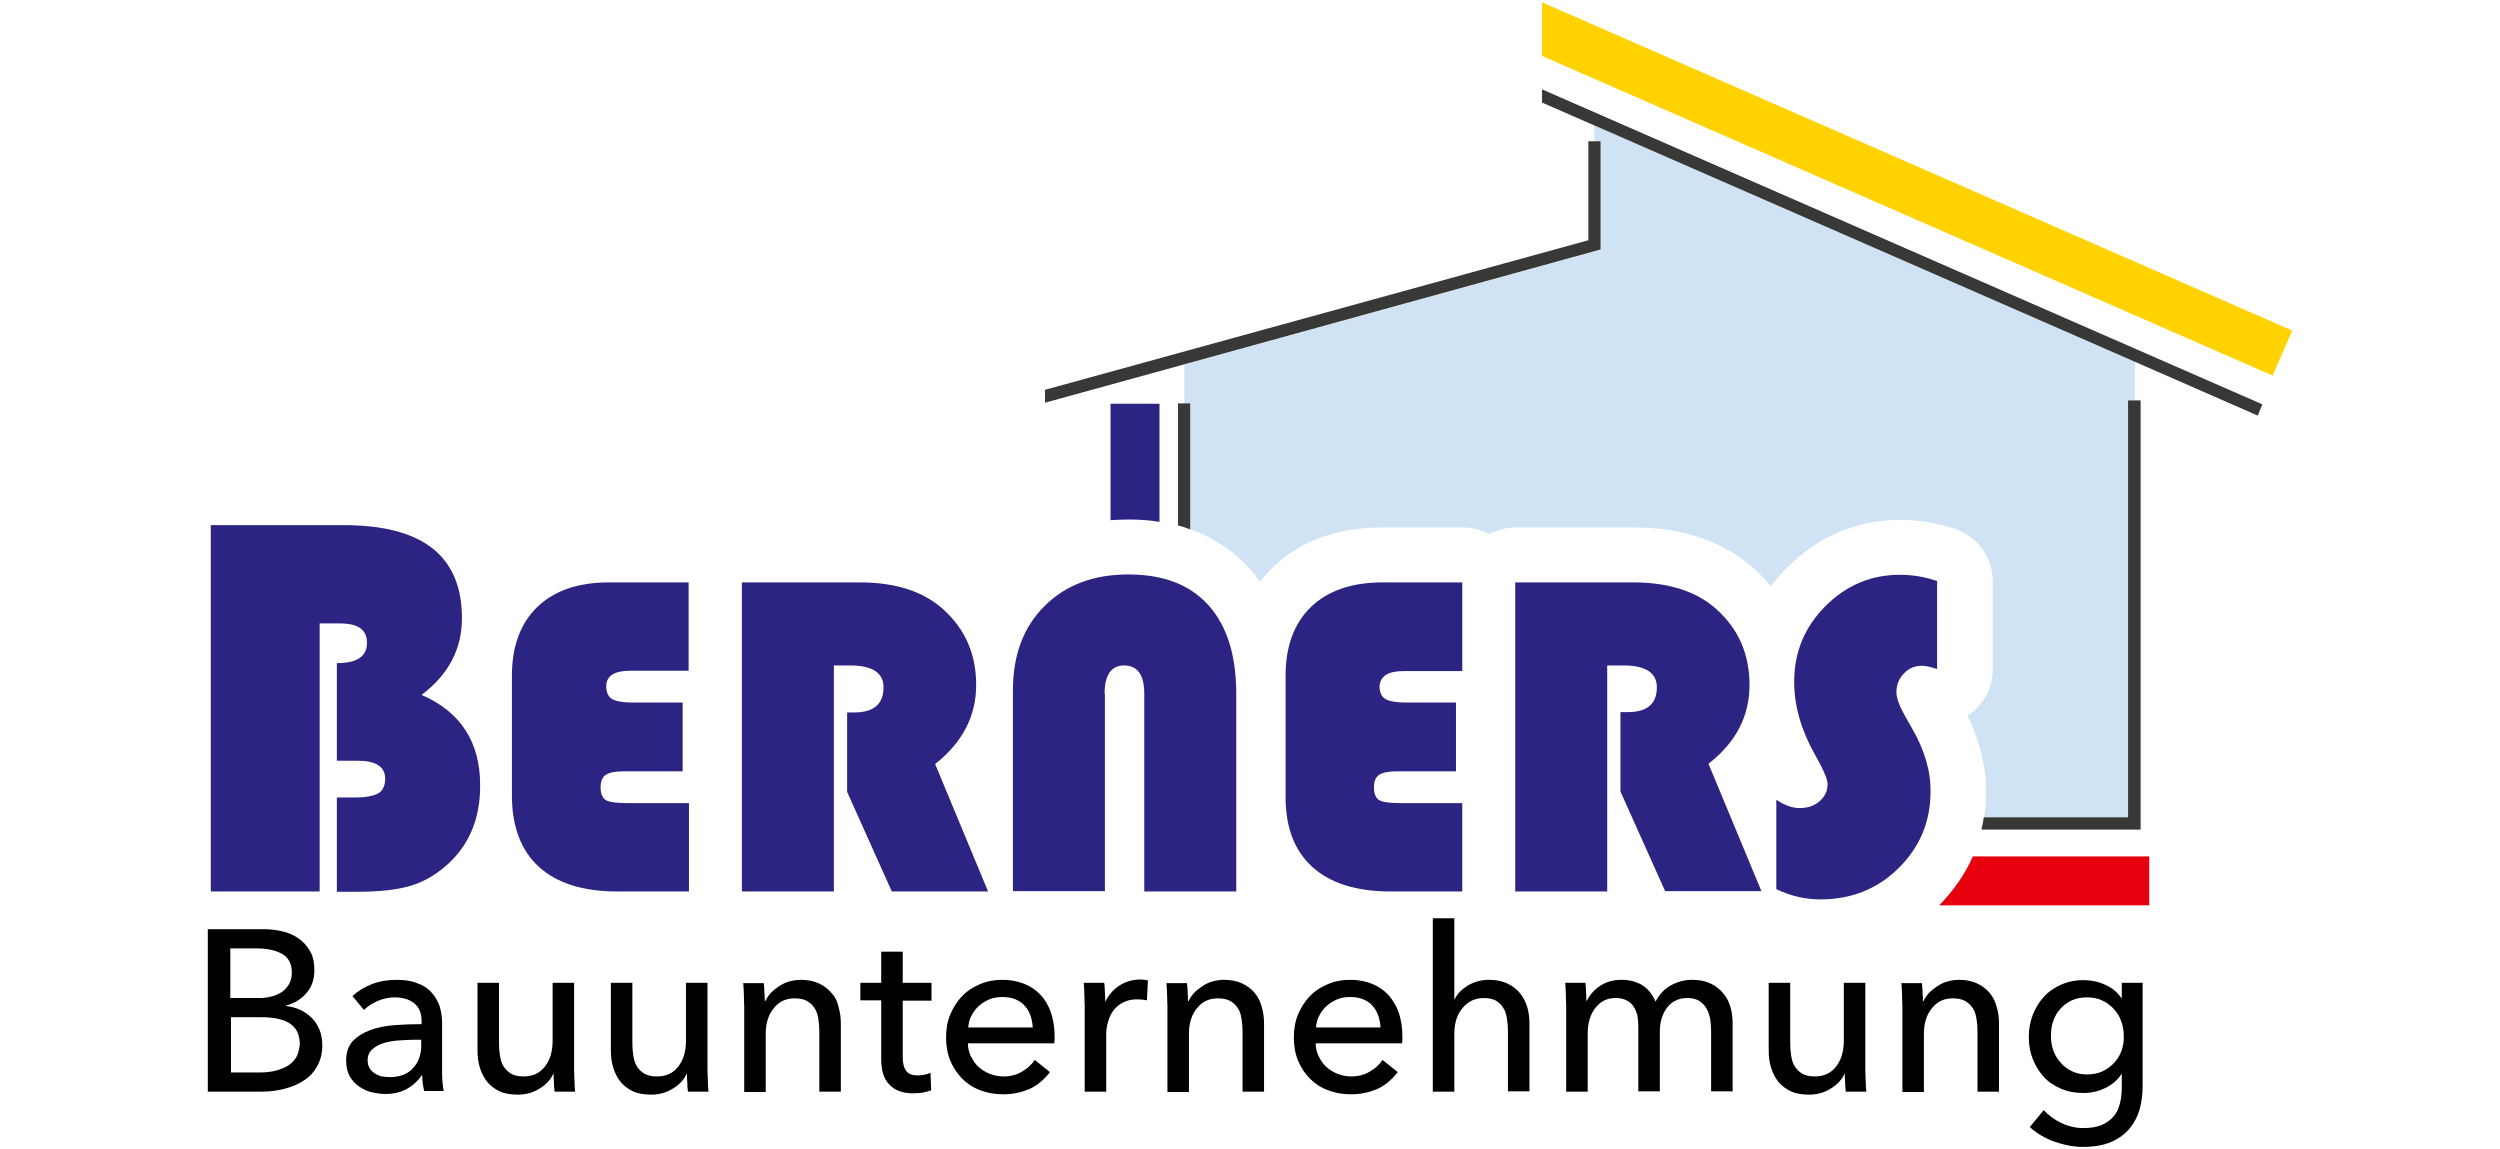 <?xml version="1.0" encoding="utf-8"?>
<!-- Generator: Adobe Illustrator 25.0.0, SVG Export Plug-In . SVG Version: 6.00 Build 0)  -->
<svg version="1.1" id="Ebene_1" xmlns="http://www.w3.org/2000/svg" xmlns:xlink="http://www.w3.org/1999/xlink" x="0px" y="0px"
	 viewBox="0 0 755.5 347.2" style="enable-background:new 0 0 755.5 347.2;" xml:space="preserve">
<style type="text/css">
	.st0{fill:none;}
	.st1{fill:#D0E3F5;}
	.st2{fill:#FFD200;}
	.st3{fill:#383937;}
	.st4{fill:#2B2483;}
	.st5{fill:#E7000E;}
</style>
<g>
	<path class="st0" d="M414.8,304c-0.8-0.8-1.7-1.5-2.8-2c-1.1-0.5-2.5-0.7-4-0.7c-1.4,0-2.7,0.2-3.9,0.7s-2.3,1.1-3.2,2
		c-0.9,0.8-1.6,1.8-2.2,2.9c-0.6,1.1-0.9,2.3-1,3.6h19.5c0-1.3-0.3-2.5-0.7-3.6C416.1,305.8,415.5,304.8,414.8,304z"/>
	<path class="st0" d="M309.8,304c-0.8-0.8-1.7-1.5-2.8-2c-1.1-0.5-2.5-0.7-4-0.7c-1.4,0-2.7,0.2-3.9,0.7c-1.2,0.5-2.3,1.1-3.2,2
		c-0.9,0.8-1.6,1.8-2.2,2.9c-0.6,1.1-0.9,2.3-1,3.6h19.5c0-1.3-0.3-2.5-0.7-3.6C311.1,305.8,310.5,304.8,309.8,304z"/>
	<path class="st0" d="M120.7,314.4c-1.7,0.1-3.3,0.4-4.7,0.8c-1.4,0.4-2.6,1-3.5,1.9c-0.9,0.8-1.4,1.9-1.4,3.3c0,1,0.2,1.8,0.6,2.4
		c0.4,0.6,0.9,1.2,1.6,1.6c0.6,0.4,1.4,0.7,2.1,0.9c0.8,0.2,1.6,0.2,2.4,0.2c3,0,5.4-0.9,7-2.7c1.6-1.8,2.5-4.1,2.5-6.9v-1.7h-1.6
		C124.1,314.2,122.5,314.3,120.7,314.4z"/>
	<path class="st0" d="M638.8,305c-1-1.1-2.2-1.9-3.5-2.5c-1.4-0.6-2.9-0.9-4.5-0.9c-1.7,0-3.2,0.3-4.6,0.9c-1.3,0.6-2.5,1.5-3.4,2.5
		c-1,1-1.7,2.3-2.2,3.7c-0.5,1.4-0.7,2.9-0.7,4.5c0,1.5,0.2,3,0.7,4.4c0.5,1.4,1.2,2.6,2.2,3.7c0.9,1.1,2.1,1.9,3.4,2.6
		c1.3,0.6,2.9,1,4.6,1c1.7,0,3.2-0.3,4.6-0.9c1.4-0.6,2.6-1.4,3.5-2.5c1-1,1.7-2.3,2.3-3.7c0.5-1.4,0.8-2.9,0.8-4.5
		c0-1.6-0.3-3-0.8-4.4C640.5,307.3,639.8,306.1,638.8,305z"/>
	<path class="st0" d="M82.3,301.1c1.2-0.3,2.2-0.8,3.1-1.4c0.9-0.6,1.6-1.4,2.1-2.4c0.5-0.9,0.8-2.1,0.8-3.4c0-2.6-1-4.5-2.9-5.6
		c-1.9-1.1-4.5-1.7-7.8-1.7h-7.8v15h8.9C79.9,301.5,81.1,301.4,82.3,301.1z"/>
	<path class="st0" d="M87.5,309.3c-2-1.3-4.8-1.9-8.6-1.9h-9.2v16.7h8.6c1.4,0,2.9-0.1,4.3-0.4c1.5-0.3,2.8-0.7,3.9-1.4
		c1.2-0.6,2.1-1.5,2.8-2.6c0.7-1.1,1.1-2.5,1.1-4.1C90.4,312.7,89.4,310.6,87.5,309.3z"/>
	<path class="st1" d="M481.8,42.7h1.9v32.8l-125.8,34.7v11.8h1.9V160c8.3,3,14.1,7.6,17.8,11.8c1.1,1.3,2.2,2.6,3.2,4
		c1.3-1.7,2.7-3.2,3.9-4.4c8.3-8,19.5-12,33.2-12h24.1c2.9,0,5.6,0.7,8,2c2.4-1.3,5.1-2,8-2h35.6c15,0,27.3,4.2,36.4,12.4
		c1.9,1.7,3.6,3.5,5.2,5.4c1.4-2,3-3.8,4.8-5.6c9.4-9.5,21.2-14.5,34.3-14.5c5.7,0,11.3,1,16.7,2.8c6.7,2.3,11.2,8.6,11.2,15.8v26.6
		c0,5.4-2.6,10.4-7,13.6c-0.2,0.1-0.4,0.3-0.6,0.4c3.7,7.7,5.6,15.4,5.6,23.1c0,2.7-0.2,5.3-0.6,7.8h43.7V121h1.9v-11.7L481.8,37.9
		V42.7z"/>
	<polygon class="st2" points="466,0.7 466,16.9 686.8,113.5 692.7,99.9 	"/>
	<polygon class="st3" points="483.7,42.7 481.8,42.7 480,42.7 480,72.6 315.8,117.8 315.8,121.7 357.9,110.1 483.7,75.4 	"/>
	<polygon class="st3" points="466,31 481.8,37.9 645.1,109.3 682.3,125.6 683.7,122.2 466,27 	"/>
	<path class="st3" d="M357.9,121.9H356v36.9c1.3,0.3,2.5,0.7,3.7,1.2v-38.1H357.9z"/>
	<path class="st3" d="M643.2,247h-43.7c-0.2,1.3-0.4,2.5-0.7,3.7h48.1V121h-1.9h-1.9V247z"/>
	<path class="st4" d="M350.4,157.7V122h-14.8v35.2c1.8-0.1,3.6-0.2,5.4-0.2C344.3,157,347.5,157.2,350.4,157.7z"/>
	<path class="st5" d="M586,273.6h63.5v-14.8h-53.3C593.8,264.3,590.3,269.2,586,273.6z"/>
	<path class="st4" d="M127.4,210c8.2-6.2,12.2-13.9,12.2-23.2c0-18.8-11.9-28.1-35.7-28.1H63.7v110.7h32.9v-81h6.1
		c5.5,0,8.2,1.9,8.2,5.8c0,4.2-3,6.2-9.1,6.2v29.5h6.3c5.5,0,8.3,1.8,8.3,5.4c0,2.1-0.7,3.6-2,4.4c-1.4,0.8-3.7,1.3-7,1.3h-5.6v28.5
		h6.2c6.6,0,11.8-0.6,15.7-1.7c3.9-1.1,7.5-3.1,10.9-6c7-6,10.5-14.1,10.5-24.2C145.2,224.3,139.2,215.1,127.4,210z"/>
	<path class="st4" d="M162.9,262c5.4,4.9,13.3,7.4,23.5,7.4h21.8v-26.7h-18.7c-3.2,0-5.4-0.3-6.4-0.9c-1-0.6-1.6-1.9-1.6-3.9
		c0-1.7,0.5-3,1.5-3.7c1-0.7,2.8-1.1,5.2-1.1h18.1v-20.8h-15.3c-2.9,0-4.9-0.4-6.1-1.1c-1.1-0.7-1.7-2-1.7-3.8
		c0-3.1,2.4-4.7,7.2-4.7h17.7V176h-24.1c-9.3,0-16.5,2.5-21.6,7.4c-5.1,4.9-7.7,11.9-7.7,20.8v36.6C154.8,250,157.5,257.1,162.9,262
		z"/>
	<path class="st4" d="M258.2,215.3h-2.2v24l13.5,30.1h29.1l-16-38.5c8.2-6.5,12.4-14.4,12.4-23.9c0-9.3-3.3-16.9-10-22.9
		c-6-5.4-14.4-8.1-25.2-8.1h-35.6v93.4H252v-68.3h4.9c6.7,0,10.1,2.2,10.1,6.6C267,212.7,264.1,215.3,258.2,215.3z"/>
	<path class="st4" d="M333.8,209.7c0-5.7,2-8.6,5.9-8.6c4.1,0,6.1,2.9,6.1,8.6v59.7h27.8v-59.7c0-11.6-2.8-20.6-8.4-26.8
		c-5.6-6.2-13.6-9.3-24.2-9.3c-10.6,0-19,3.2-25.4,9.6c-6.4,6.4-9.5,14.9-9.5,25.5v60.6h27.8V209.7z"/>
	<path class="st4" d="M424.2,202.8h17.7V176h-24.1c-9.3,0-16.5,2.5-21.6,7.4c-5.1,4.9-7.7,11.9-7.7,20.8v36.6
		c0,9.3,2.7,16.3,8.1,21.2c5.4,4.9,13.3,7.4,23.5,7.4h21.8v-26.7h-18.7c-3.2,0-5.4-0.3-6.4-0.9c-1-0.6-1.6-1.9-1.6-3.9
		c0-1.7,0.5-3,1.5-3.7c1-0.7,2.8-1.1,5.2-1.1h18.1v-20.8h-15.3c-2.9,0-4.9-0.4-6.1-1.1c-1.1-0.7-1.7-2-1.7-3.8
		C417.1,204.3,419.5,202.8,424.2,202.8z"/>
	<path class="st4" d="M528.7,207c0-9.3-3.3-16.9-10-22.9c-6-5.4-14.4-8.1-25.2-8.1h-35.6v93.4h27.8v-68.3h4.9
		c6.7,0,10.1,2.2,10.1,6.6c0,5-2.9,7.5-8.8,7.5h-2.2v24l13.5,30.1h29.1l-16-38.5C524.6,224.4,528.7,216.4,528.7,207z"/>
	<path class="st4" d="M577.7,219.9l-2.1-3.7c-1.6-2.9-2.5-5.2-2.5-7.1c0-2.2,0.8-4.1,2.3-5.6c1.5-1.6,3.3-2.3,5.4-2.3
		c1.1,0,2.6,0.3,4.6,1v-26.6c-3.7-1.3-7.5-1.9-11.3-1.9c-8.7,0-16.2,3.2-22.5,9.5c-6.3,6.4-9.4,13.9-9.4,22.8
		c0,7.3,2.1,14.6,6.2,21.9c2.6,4.6,3.9,7.6,3.9,9c0,2.1-0.8,3.8-2.4,5.2c-1.6,1.4-3.6,2.1-6.1,2.1c-2.1,0-4.4-0.8-7-2.5v27
		c4.4,2.1,8.8,3.1,13.3,3.1c9.3,0,17.2-3.1,23.6-9.4c6.4-6.3,9.7-14,9.7-23.1C583.5,233,581.6,226.6,577.7,219.9z"/>
	<path d="M94.3,307.7c-1-1-2.1-1.8-3.5-2.5c-1.3-0.6-2.8-1-4.4-1.2v-0.1c2.6-0.7,4.7-2,6.2-3.8c1.6-1.8,2.4-4.1,2.4-6.9
		c0-2.4-0.4-4.3-1.4-5.9c-0.9-1.6-2.1-2.8-3.5-3.8c-1.5-1-3.1-1.7-5-2.1c-1.8-0.4-3.7-0.6-5.5-0.6H62.8v49.1h16.1
		c2.5,0,4.9-0.3,7.2-0.9c2.2-0.6,4.2-1.4,5.9-2.6c1.7-1.1,3-2.6,3.9-4.3c1-1.8,1.5-3.8,1.5-6.2c0-1.7-0.3-3.3-0.8-4.6
		C96,309.9,95.3,308.7,94.3,307.7z M69.7,286.6h7.8c3.3,0,5.9,0.6,7.8,1.7c1.9,1.1,2.9,3,2.9,5.6c0,1.3-0.3,2.5-0.8,3.4
		c-0.5,0.9-1.2,1.7-2.1,2.4c-0.9,0.6-1.9,1.1-3.1,1.4c-1.2,0.3-2.4,0.5-3.7,0.5h-8.9V286.6z M89.4,319.7c-0.7,1.1-1.7,2-2.8,2.6
		c-1.2,0.6-2.5,1.1-3.9,1.4c-1.5,0.3-2.9,0.4-4.3,0.4h-8.6v-16.7h9.2c3.7,0,6.6,0.6,8.6,1.9c2,1.3,3,3.4,3,6.3
		C90.4,317.3,90.1,318.6,89.4,319.7z"/>
	<path d="M133.6,323.4V309c0-1.8-0.3-3.5-0.8-5.1c-0.6-1.6-1.4-2.9-2.5-4.1s-2.5-2.1-4.3-2.7c-1.7-0.7-3.8-1-6.1-1
		c-2.7,0-5.2,0.4-7.5,1.3c-2.3,0.9-4.3,2.1-5.9,3.6l3.5,4.2c1.1-1.1,2.5-2,4.1-2.7c1.6-0.7,3.4-1.1,5.2-1.1c2.4,0,4.4,0.6,5.9,1.8
		c1.5,1.2,2.2,3,2.2,5.4v0.9c-2.8,0-5.5,0.1-8.2,0.3c-2.7,0.2-5.2,0.7-7.3,1.5c-2.2,0.8-3.9,1.9-5.3,3.3c-1.3,1.5-2,3.4-2,5.9
		c0,1.9,0.4,3.5,1.1,4.8c0.8,1.3,1.7,2.3,2.9,3.1c1.2,0.8,2.4,1.4,3.8,1.7c1.4,0.3,2.8,0.5,4,0.5c2.5,0,4.7-0.5,6.5-1.5
		c1.8-1,3.3-2.3,4.5-4.1h0.2c0,1.6,0.2,3.1,0.6,4.7h5.9c-0.2-0.8-0.3-1.8-0.4-3C133.6,325.6,133.6,324.5,133.6,323.4z M127.3,315.9
		c0,2.8-0.8,5.1-2.5,6.9c-1.6,1.8-4,2.7-7,2.7c-0.8,0-1.6-0.1-2.4-0.2c-0.8-0.2-1.5-0.5-2.1-0.9c-0.6-0.4-1.2-0.9-1.6-1.6
		c-0.4-0.6-0.6-1.5-0.6-2.4c0-1.4,0.5-2.5,1.4-3.3c0.9-0.8,2.1-1.5,3.5-1.9c1.4-0.4,3-0.7,4.7-0.8c1.7-0.1,3.4-0.2,5-0.2h1.6V315.9z
		"/>
	<path d="M173.5,322.8V297h-6.5v17.5c0,3.3-0.8,5.9-2.4,7.9c-1.6,2-3.7,2.9-6.4,2.9c-1.5,0-2.8-0.3-3.7-0.8c-1-0.6-1.7-1.3-2.3-2.2
		c-0.6-0.9-0.9-2-1.1-3.2c-0.2-1.2-0.3-2.5-0.3-3.8V297h-6.5v20.4c0,1.8,0.2,3.6,0.7,5.2c0.5,1.6,1.2,3,2.2,4.3
		c1,1.2,2.3,2.2,3.8,2.9c1.5,0.7,3.4,1,5.5,1c2.4,0,4.6-0.6,6.5-1.8c2-1.2,3.4-2.7,4.2-4.5h0.1c0,0.7,0,1.6,0.1,2.6
		c0,1,0.1,2,0.2,2.8h6.2c-0.1-1.1-0.2-2.3-0.2-3.7C173.5,324.8,173.5,323.7,173.5,322.8z"/>
	<path d="M213.8,322.8V297h-6.5v17.5c0,3.3-0.8,5.9-2.4,7.9c-1.6,2-3.7,2.9-6.4,2.9c-1.5,0-2.8-0.3-3.7-0.8c-1-0.6-1.7-1.3-2.3-2.2
		c-0.6-0.9-0.9-2-1.1-3.2c-0.2-1.2-0.3-2.5-0.3-3.8V297h-6.5v20.4c0,1.8,0.2,3.6,0.7,5.2c0.5,1.6,1.2,3,2.2,4.3
		c1,1.2,2.3,2.2,3.8,2.9c1.5,0.7,3.4,1,5.5,1c2.4,0,4.6-0.6,6.5-1.8c2-1.2,3.4-2.7,4.2-4.5h0.1c0,0.7,0,1.6,0.1,2.6
		c0,1,0.1,2,0.2,2.8h6.2c-0.1-1.1-0.2-2.3-0.2-3.7C213.8,324.8,213.8,323.7,213.8,322.8z"/>
	<path d="M251.3,300.1c-1-1.2-2.3-2.2-3.8-2.9c-1.5-0.7-3.3-1.1-5.5-1.1c-1.2,0-2.4,0.2-3.5,0.5c-1.1,0.3-2.1,0.8-3,1.4
		c-0.9,0.6-1.7,1.2-2.5,2c-0.7,0.8-1.3,1.6-1.7,2.5h-0.2c0-0.7,0-1.6-0.1-2.6c0-1-0.1-2-0.2-2.8h-6.2c0.1,1.1,0.2,2.3,0.2,3.7
		c0,1.4,0.1,2.5,0.1,3.4v25.8h6.5v-17.5c0-3.3,0.8-5.9,2.5-7.9c1.6-2,3.7-2.9,6.3-2.9c1.5,0,2.8,0.3,3.7,0.8c1,0.6,1.7,1.3,2.3,2.2
		c0.6,0.9,0.9,2,1.1,3.2c0.2,1.2,0.3,2.5,0.3,3.8v18.2h6.5v-20.4c0-1.8-0.2-3.6-0.7-5.2C253.1,302.7,252.4,301.3,251.3,300.1z"/>
	<path d="M272.7,287.6h-6.4v9.4h-6.3v5.3h6.3v17.8c0,3.4,0.8,6,2.5,7.7c1.6,1.7,4,2.6,7.1,2.6c1,0,2-0.1,2.9-0.2
		c0.9-0.2,1.8-0.4,2.6-0.7l-0.2-5.3c-0.6,0.3-1.2,0.4-1.9,0.6c-0.7,0.1-1.3,0.2-1.9,0.2c-1.6,0-2.8-0.4-3.5-1.3
		c-0.7-0.9-1.1-2.3-1.1-4.2v-17.1h8.7V297h-8.7V287.6z"/>
	<path d="M314.5,300.7c-1.4-1.5-3-2.6-5-3.4c-2-0.8-4.2-1.2-6.6-1.2c-2.4,0-4.6,0.4-6.7,1.3c-2.1,0.9-3.9,2-5.4,3.6
		c-1.5,1.5-2.7,3.4-3.6,5.5c-0.9,2.1-1.3,4.5-1.3,7c0,2.6,0.4,4.9,1.3,7.1c0.9,2.1,2.1,3.9,3.6,5.4c1.5,1.5,3.3,2.7,5.5,3.5
		c2.1,0.8,4.4,1.2,6.9,1.2c2.9,0,5.5-0.6,7.9-1.6c2.4-1.1,4.4-2.8,6.2-5.1l-4.6-3.7c-0.9,1.4-2.2,2.6-3.8,3.5
		c-1.6,1-3.5,1.5-5.7,1.5c-1.4,0-2.8-0.3-4.1-0.8c-1.3-0.5-2.4-1.2-3.4-2.1c-1-0.9-1.7-2-2.3-3.2c-0.6-1.2-0.9-2.5-0.9-3.9h26.1
		c0-0.4,0.1-0.7,0.1-1.1c0-0.4,0-0.7,0-1.1c0-2.6-0.4-5-1.1-7.1C316.9,304,315.9,302.2,314.5,300.7z M292.6,310.5
		c0.1-1.3,0.4-2.5,1-3.6c0.6-1.1,1.3-2.1,2.2-2.9c0.9-0.8,2-1.5,3.2-2c1.2-0.5,2.5-0.7,3.9-0.7c1.5,0,2.8,0.2,4,0.7
		c1.1,0.5,2.1,1.1,2.8,2c0.8,0.8,1.3,1.8,1.7,2.9c0.4,1.1,0.6,2.3,0.7,3.6H292.6z"/>
	<path d="M338.2,297.9c-1.8,1.2-3.1,2.7-4.1,4.7H334c0-0.7,0-1.6-0.1-2.7c0-1.1-0.1-2-0.2-2.9h-6.2c0.1,1.1,0.2,2.3,0.2,3.7
		c0,1.4,0.1,2.5,0.1,3.4v25.8h6.5v-17.3c0-1.4,0.2-2.7,0.6-4s0.9-2.4,1.7-3.4c0.8-1,1.7-1.7,2.9-2.3c1.2-0.6,2.5-0.9,4.1-0.9
		c1.1,0,2.1,0.1,3,0.3l0.3-6c-0.7-0.2-1.5-0.3-2.6-0.3C342,296.1,340,296.7,338.2,297.9z"/>
	<path d="M379.2,300.1c-1-1.2-2.3-2.2-3.8-2.9c-1.5-0.7-3.3-1.1-5.5-1.1c-1.2,0-2.4,0.2-3.5,0.5c-1.1,0.3-2.1,0.8-3,1.4
		c-0.9,0.6-1.7,1.2-2.5,2c-0.7,0.8-1.3,1.6-1.7,2.5H359c0-0.7,0-1.6-0.1-2.6c0-1-0.1-2-0.2-2.8h-6.2c0.1,1.1,0.2,2.3,0.2,3.7
		c0,1.4,0.1,2.5,0.1,3.4v25.8h6.5v-17.5c0-3.3,0.8-5.9,2.5-7.9c1.6-2,3.7-2.9,6.3-2.9c1.5,0,2.8,0.3,3.7,0.8c1,0.6,1.7,1.3,2.3,2.2
		c0.6,0.9,0.9,2,1.1,3.2c0.2,1.2,0.3,2.5,0.3,3.8v18.2h6.5v-20.4c0-1.8-0.2-3.6-0.7-5.2C380.9,302.7,380.2,301.3,379.2,300.1z"/>
	<path d="M419.6,300.7c-1.4-1.5-3-2.6-5-3.4c-2-0.8-4.2-1.2-6.6-1.2c-2.4,0-4.6,0.4-6.7,1.3c-2.1,0.9-3.9,2-5.4,3.6
		c-1.5,1.5-2.7,3.4-3.6,5.5c-0.9,2.1-1.3,4.5-1.3,7c0,2.6,0.4,4.9,1.3,7.1c0.9,2.1,2.1,3.9,3.6,5.4c1.5,1.5,3.3,2.7,5.5,3.5
		c2.1,0.8,4.4,1.2,6.9,1.2c2.9,0,5.5-0.6,7.9-1.6c2.4-1.1,4.4-2.8,6.2-5.1l-4.6-3.7c-0.9,1.4-2.2,2.6-3.8,3.5
		c-1.6,1-3.5,1.5-5.7,1.5c-1.4,0-2.8-0.3-4.1-0.8c-1.3-0.5-2.4-1.2-3.4-2.1c-1-0.9-1.7-2-2.3-3.2c-0.6-1.2-0.9-2.5-0.9-3.9h26.1
		c0-0.4,0.1-0.7,0.1-1.1c0-0.4,0-0.7,0-1.1c0-2.6-0.4-5-1.1-7.1C422,304,420.9,302.2,419.6,300.7z M397.7,310.5
		c0.1-1.3,0.4-2.5,1-3.6c0.6-1.1,1.3-2.1,2.2-2.9c0.9-0.8,2-1.5,3.2-2s2.5-0.7,3.9-0.7c1.5,0,2.8,0.2,4,0.7c1.1,0.5,2.1,1.1,2.8,2
		c0.8,0.8,1.3,1.8,1.7,2.9c0.4,1.1,0.6,2.3,0.7,3.6H397.7z"/>
	<path d="M459.3,300.1c-1-1.2-2.3-2.2-3.8-2.9c-1.5-0.7-3.3-1.1-5.5-1.1c-2.4,0-4.5,0.6-6.4,1.7c-1.9,1.2-3.2,2.5-4,4.2h-0.1v-24.5
		H433v52.4h6.5v-17.4c0-3.3,0.8-5.9,2.5-7.9c1.7-2,3.8-3,6.4-3c1.5,0,2.8,0.3,3.7,0.8c0.9,0.6,1.7,1.3,2.2,2.2
		c0.6,0.9,0.9,2,1.1,3.2c0.2,1.2,0.3,2.5,0.3,3.8v18.2h6.5v-20.4c0-1.8-0.2-3.6-0.7-5.2C461,302.7,460.3,301.3,459.3,300.1z"/>
	<path d="M520.7,300.1c-1-1.2-2.3-2.2-3.8-2.9c-1.5-0.7-3.3-1.1-5.5-1.1c-2.4,0-4.5,0.6-6.5,1.7c-2,1.1-3.5,2.8-4.6,4.9
		c-1-2.4-2.4-4-4.2-5.1c-1.8-1-3.8-1.5-6-1.5c-2.5,0-4.7,0.6-6.5,1.8c-1.8,1.2-3.2,2.7-4,4.5h-0.2c0-0.7,0-1.6-0.1-2.6
		c0-1-0.1-2-0.2-2.8H473c0.1,1.1,0.2,2.3,0.2,3.7c0,1.4,0.1,2.5,0.1,3.4v25.8h6.5v-17.5c0-3.3,0.8-5.9,2.4-7.9c1.6-2,3.6-2.9,6-2.9
		c1.3,0,2.4,0.2,3.3,0.7c0.9,0.4,1.6,1,2.1,1.8c0.6,0.8,0.9,1.7,1.2,2.7c0.2,1.1,0.3,2.2,0.3,3.5v19.5h6.5v-17.7
		c0-1.3,0.1-2.6,0.4-3.8c0.3-1.2,0.8-2.4,1.5-3.4c0.7-1,1.5-1.8,2.6-2.4c1.1-0.6,2.3-0.9,3.8-0.9c1.4,0,2.6,0.3,3.5,0.8
		c0.9,0.6,1.7,1.3,2.2,2.2c0.6,0.9,0.9,2,1.2,3.2c0.2,1.2,0.3,2.5,0.3,3.8v18.2h6.5v-20.4c0-1.8-0.2-3.6-0.7-5.2
		C522.5,302.7,521.7,301.3,520.7,300.1z"/>
	<path d="M563.7,322.8V297h-6.5v17.5c0,3.3-0.8,5.9-2.4,7.9c-1.6,2-3.7,2.9-6.4,2.9c-1.5,0-2.8-0.3-3.7-0.8c-1-0.6-1.7-1.3-2.3-2.2
		c-0.6-0.9-0.9-2-1.1-3.2s-0.3-2.5-0.3-3.8V297h-6.5v20.4c0,1.8,0.2,3.6,0.7,5.2c0.5,1.6,1.2,3,2.2,4.3c1,1.2,2.3,2.2,3.8,2.9
		c1.5,0.7,3.4,1,5.5,1c2.4,0,4.6-0.6,6.5-1.8c2-1.2,3.4-2.7,4.2-4.5h0.1c0,0.7,0,1.6,0.1,2.6c0,1,0.1,2,0.2,2.8h6.2
		c-0.1-1.1-0.2-2.3-0.2-3.7C563.7,324.8,563.7,323.7,563.7,322.8z"/>
	<path d="M601.3,300.1c-1-1.2-2.3-2.2-3.8-2.9c-1.5-0.7-3.3-1.1-5.5-1.1c-1.2,0-2.4,0.2-3.5,0.5c-1.1,0.3-2.1,0.8-3,1.4
		c-0.9,0.6-1.7,1.2-2.5,2c-0.7,0.8-1.3,1.6-1.7,2.5h-0.2c0-0.7,0-1.6-0.1-2.6c0-1-0.1-2-0.2-2.8h-6.2c0.1,1.1,0.2,2.3,0.2,3.7
		c0,1.4,0.1,2.5,0.1,3.4v25.8h6.5v-17.5c0-3.3,0.8-5.9,2.5-7.9c1.6-2,3.7-2.9,6.3-2.9c1.5,0,2.8,0.3,3.7,0.8c1,0.6,1.7,1.3,2.3,2.2
		c0.6,0.9,0.9,2,1.1,3.2c0.2,1.2,0.3,2.5,0.3,3.8v18.2h6.5v-20.4c0-1.8-0.2-3.6-0.7-5.2C603,302.7,602.3,301.3,601.3,300.1z"/>
	<path d="M641.6,302.3h-0.1c-1.2-2.1-2.9-3.6-5.1-4.6c-2.1-1-4.4-1.5-6.8-1.5c-2.5,0-4.8,0.5-6.8,1.4c-2,0.9-3.8,2.1-5.2,3.7
		c-1.4,1.5-2.5,3.4-3.3,5.4c-0.8,2.1-1.2,4.3-1.2,6.7c0,2.4,0.4,4.6,1.2,6.6c0.8,2.1,1.9,3.8,3.3,5.4s3.2,2.7,5.2,3.6
		c2.1,0.9,4.3,1.3,6.8,1.3c2.4,0,4.6-0.5,6.6-1.5c2.1-1,3.7-2.4,4.9-4.2h0.1v4.2c0,1.7-0.2,3.3-0.6,4.8c-0.4,1.5-1,2.8-1.9,3.8
		c-0.9,1.1-2.1,1.9-3.6,2.6c-1.5,0.6-3.3,0.9-5.5,0.9c-2.3,0-4.5-0.5-6.6-1.5c-2.1-1-3.9-2.3-5.4-3.9l-4.2,5.1
		c2.1,1.9,4.6,3.4,7.4,4.4c2.9,1,5.8,1.6,8.6,1.6c3.4,0,6.3-0.5,8.6-1.5c2.3-1,4.2-2.4,5.6-4.1c1.4-1.7,2.4-3.6,3-5.8
		c0.6-2.2,0.9-4.5,0.9-6.9V297h-6.3V302.3z M641.1,317.6c-0.5,1.4-1.3,2.6-2.3,3.7c-1,1-2.2,1.9-3.5,2.5c-1.4,0.6-2.9,0.9-4.6,0.9
		c-1.7,0-3.2-0.3-4.6-1c-1.3-0.6-2.5-1.5-3.4-2.6c-1-1.1-1.7-2.3-2.2-3.7c-0.5-1.4-0.7-2.8-0.7-4.4c0-1.6,0.2-3.1,0.7-4.5
		c0.5-1.4,1.2-2.6,2.2-3.7c0.9-1,2.1-1.9,3.4-2.5c1.3-0.6,2.9-0.9,4.6-0.9c1.7,0,3.2,0.3,4.5,0.9c1.4,0.6,2.5,1.5,3.5,2.5
		c1,1.1,1.8,2.3,2.3,3.7c0.5,1.4,0.8,2.9,0.8,4.4C641.9,314.7,641.6,316.2,641.1,317.6z"/>
</g>
</svg>
